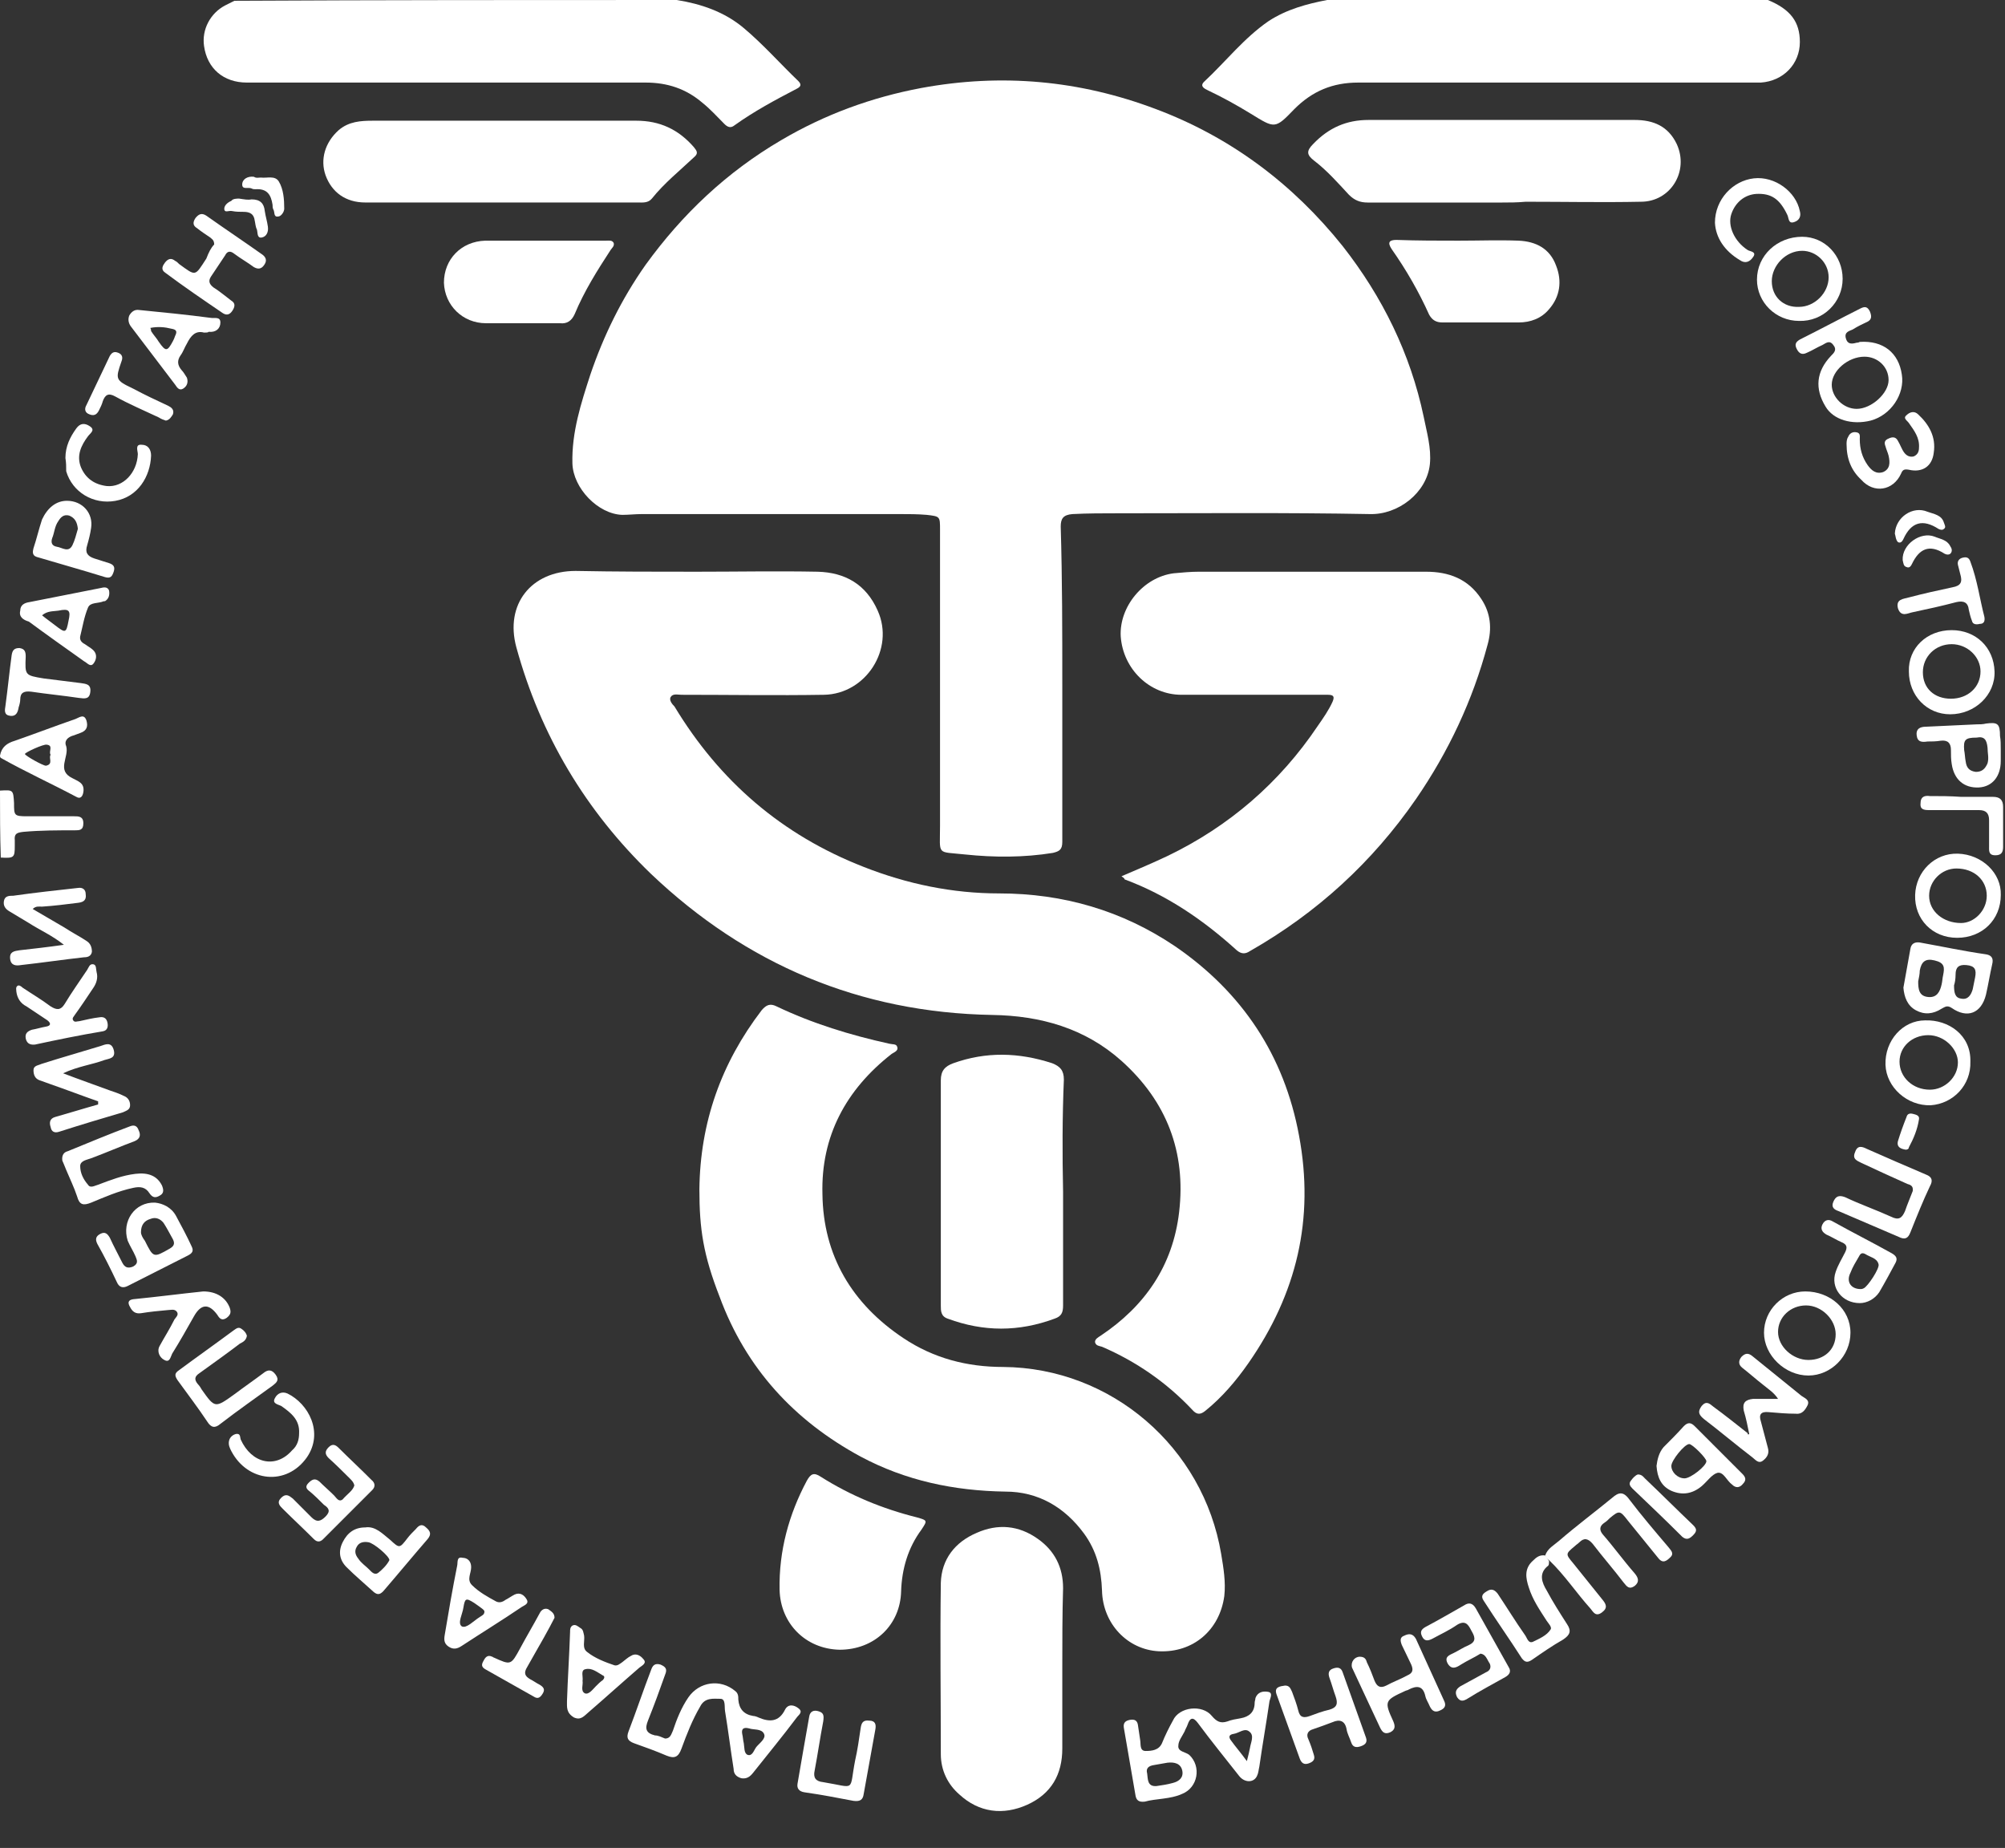 <?xml version="1.0" encoding="UTF-8"?> <svg xmlns="http://www.w3.org/2000/svg" width="51" height="47" viewBox="0 0 51 47" fill="none"><rect x="0" y="0" width="51" height="47" fill="#333333" stroke="none"/><path d="M44.969 0C45.544 0.238 45.782 0.555 45.782 1.07C45.782 1.624 45.366 2.06 44.791 2.1C44.692 2.1 44.573 2.1 44.474 2.1C41.166 2.1 37.858 2.1 34.549 2.1C33.895 2.1 33.38 2.318 32.925 2.773C32.429 3.289 32.429 3.269 31.815 2.892C31.459 2.674 31.102 2.476 30.726 2.298C30.647 2.258 30.508 2.199 30.627 2.08C31.181 1.565 31.637 0.971 32.271 0.535C32.727 0.238 33.242 0.099 33.757 0C37.501 0 41.245 0 44.969 0Z" fill="white"></path><path d="M17.215 0C17.829 0.099 18.423 0.297 18.918 0.713C19.414 1.129 19.849 1.624 20.305 2.06C20.384 2.14 20.384 2.199 20.265 2.258C19.731 2.536 19.176 2.833 18.681 3.189C18.582 3.269 18.502 3.229 18.423 3.15C18.245 2.972 18.067 2.773 17.868 2.615C17.452 2.258 16.977 2.1 16.422 2.1C13.035 2.1 9.667 2.1 6.279 2.1C5.685 2.1 5.269 1.743 5.19 1.169C5.13 0.753 5.348 0.337 5.725 0.139C5.804 0.099 5.883 0.059 5.962 0.02C9.707 4.53871e-07 13.451 0 17.215 0Z" fill="white"></path><path d="M0 19.217C0.04 18.999 0.178 18.9 0.376 18.841C0.891 18.662 1.407 18.464 1.922 18.286C2.021 18.246 2.139 18.147 2.199 18.326C2.239 18.464 2.219 18.583 2.04 18.643C1.981 18.662 1.941 18.682 1.882 18.702C1.723 18.742 1.624 18.841 1.684 18.979C1.763 19.257 1.426 19.593 1.842 19.792C1.981 19.871 2.159 19.91 2.12 20.148C2.1 20.267 2.04 20.326 1.941 20.267C1.307 19.93 0.654 19.633 0.02 19.276C4.53862e-07 19.257 0 19.237 0 19.217ZM1.288 19.197C1.228 19.118 1.367 18.959 1.189 18.94C1.109 18.92 0.634 19.138 0.634 19.177C0.634 19.217 1.09 19.475 1.169 19.475C1.367 19.435 1.228 19.276 1.288 19.197Z" fill="white"></path><path d="M0 20.108C0.337 20.088 0.337 20.088 0.357 20.424C0.357 20.741 0.357 20.761 0.693 20.761C1.09 20.761 1.486 20.761 1.882 20.761C2.001 20.761 2.12 20.761 2.12 20.94C2.12 21.118 2.021 21.118 1.902 21.118C1.466 21.118 1.03 21.118 0.594 21.157C0.436 21.177 0.357 21.197 0.376 21.375C0.376 21.415 0.376 21.474 0.376 21.514C0.376 21.811 0.357 21.831 0.02 21.811C4.53862e-07 21.237 0 20.682 0 20.108Z" fill="white"></path><path d="M27.021 17.413C27.021 18.741 27.021 20.088 27.021 21.415C27.021 21.613 26.942 21.653 26.783 21.692C26.05 21.811 25.297 21.811 24.545 21.732C23.812 21.653 23.911 21.772 23.911 20.999C23.911 18.483 23.911 15.967 23.911 13.471C23.911 13.134 23.911 13.134 23.574 13.095C23.336 13.075 23.118 13.075 22.881 13.075C20.701 13.075 18.503 13.075 16.323 13.075C16.165 13.075 15.987 13.095 15.828 13.095C15.214 13.075 14.58 12.421 14.56 11.787C14.54 10.995 14.778 10.262 15.016 9.529C15.353 8.538 15.808 7.607 16.422 6.735C17.354 5.448 18.483 4.378 19.869 3.566C20.979 2.912 22.167 2.476 23.435 2.238C25.476 1.862 27.457 2.04 29.398 2.773C31.3 3.486 32.885 4.675 34.153 6.26C35.163 7.548 35.876 8.994 36.213 10.598C36.292 10.995 36.411 11.391 36.371 11.807C36.292 12.54 35.559 13.095 34.846 13.075C32.706 13.035 30.587 13.055 28.447 13.055C28.051 13.055 27.675 13.055 27.278 13.075C27.041 13.095 26.981 13.194 26.981 13.392C27.021 14.739 27.021 16.066 27.021 17.413Z" fill="white"></path><path d="M17.71 14.541C18.74 14.541 19.771 14.521 20.801 14.541C21.494 14.561 22.029 14.858 22.326 15.532C22.762 16.503 22.029 17.652 20.959 17.671C19.751 17.691 18.542 17.671 17.334 17.671C17.235 17.671 17.116 17.632 17.057 17.731C17.017 17.81 17.096 17.909 17.156 17.968C18.305 19.87 19.889 21.237 21.97 22.049C23.079 22.485 24.228 22.723 25.416 22.723C27.041 22.723 28.547 23.159 29.894 24.07C31.597 25.239 32.667 26.844 33.043 28.884C33.44 31.004 32.984 32.906 31.756 34.669C31.439 35.124 31.082 35.541 30.666 35.877C30.547 35.976 30.448 35.996 30.329 35.858C29.676 35.164 28.903 34.629 28.031 34.253C27.972 34.233 27.873 34.233 27.853 34.134C27.853 34.055 27.932 34.015 27.992 33.975C29.121 33.223 29.834 32.193 29.993 30.826C30.171 29.3 29.676 28.012 28.527 26.982C27.596 26.15 26.466 25.833 25.238 25.814C21.87 25.754 18.978 24.526 16.561 22.228C14.897 20.623 13.748 18.701 13.134 16.463C12.837 15.373 13.511 14.521 14.64 14.521C15.67 14.541 16.7 14.541 17.71 14.541Z" fill="white"></path><path d="M17.79 30.251C17.809 28.547 18.344 27.041 19.374 25.694C19.493 25.555 19.592 25.516 19.751 25.595C20.662 26.031 21.633 26.328 22.623 26.546C22.703 26.566 22.802 26.546 22.821 26.625C22.861 26.724 22.742 26.764 22.683 26.803C21.514 27.715 20.88 28.903 20.92 30.369C20.939 31.934 21.672 33.163 22.98 34.034C23.752 34.549 24.604 34.767 25.515 34.767C28.269 34.787 30.607 36.808 31.062 39.522C31.122 39.879 31.181 40.235 31.142 40.592C31.023 41.463 30.349 42.038 29.478 41.998C28.685 41.959 28.051 41.305 28.031 40.453C28.012 39.918 27.893 39.443 27.576 39.007C27.081 38.333 26.407 37.937 25.575 37.937C24.267 37.917 23.039 37.66 21.89 37.046C20.206 36.134 18.978 34.807 18.305 32.984C17.889 31.915 17.79 31.261 17.79 30.251Z" fill="white"></path><path d="M28.526 22.287C28.942 22.109 29.319 21.95 29.695 21.772C31.26 21.019 32.548 19.91 33.519 18.463C33.657 18.265 33.796 18.067 33.895 17.849C33.955 17.711 33.915 17.671 33.776 17.671C33.558 17.671 33.321 17.671 33.103 17.671C32.092 17.671 31.062 17.671 30.052 17.671C29.24 17.671 28.566 17.017 28.507 16.185C28.467 15.432 29.081 14.68 29.854 14.581C30.072 14.561 30.29 14.541 30.488 14.541C32.409 14.541 34.351 14.541 36.272 14.541C36.847 14.541 37.342 14.719 37.679 15.234C37.916 15.591 37.956 15.987 37.837 16.403C37.461 17.81 36.847 19.117 36.015 20.326C34.905 21.93 33.499 23.218 31.795 24.189C31.676 24.268 31.577 24.268 31.458 24.169C30.607 23.396 29.675 22.762 28.606 22.366C28.606 22.346 28.586 22.327 28.526 22.287Z" fill="white"></path><path d="M27.041 30.31C27.041 31.281 27.041 32.232 27.041 33.203C27.041 33.381 27.001 33.48 26.823 33.539C25.912 33.876 25.02 33.876 24.109 33.539C23.931 33.48 23.931 33.341 23.931 33.203C23.931 32.331 23.931 31.44 23.931 30.568C23.931 29.538 23.931 28.508 23.931 27.477C23.931 27.24 24.03 27.121 24.248 27.042C25.08 26.744 25.912 26.764 26.764 27.042C26.962 27.121 27.061 27.22 27.061 27.458C27.021 28.409 27.021 29.36 27.041 30.31Z" fill="white"></path><path d="M27.021 42.434C27.021 43.107 27.021 43.801 27.021 44.474C27.021 45.128 26.744 45.623 26.13 45.901C25.515 46.178 24.901 46.099 24.406 45.643C24.109 45.386 23.931 45.029 23.931 44.613C23.931 43.167 23.911 41.721 23.931 40.255C23.951 39.66 24.287 39.224 24.842 38.987C25.377 38.749 25.912 38.789 26.407 39.145C26.823 39.442 27.041 39.858 27.041 40.393C27.021 41.067 27.021 41.74 27.021 42.434Z" fill="white"></path><path d="M38.214 5.151C37.065 5.151 35.916 5.151 34.787 5.151C34.589 5.151 34.45 5.091 34.311 4.953C34.034 4.655 33.757 4.338 33.42 4.081C33.242 3.942 33.222 3.843 33.4 3.665C33.796 3.249 34.252 3.051 34.807 3.051C37.065 3.051 39.323 3.051 41.582 3.051C42.057 3.051 42.434 3.209 42.651 3.665C42.968 4.358 42.493 5.131 41.74 5.131C40.77 5.151 39.779 5.131 38.808 5.131C38.59 5.151 38.392 5.151 38.214 5.151Z" fill="white"></path><path d="M12.718 5.15C11.569 5.15 10.44 5.15 9.291 5.15C8.796 5.15 8.439 4.893 8.281 4.457C8.142 4.061 8.261 3.625 8.617 3.308C8.875 3.09 9.172 3.07 9.489 3.07C11.727 3.07 13.946 3.07 16.185 3.07C16.779 3.07 17.255 3.288 17.651 3.744C17.73 3.843 17.77 3.902 17.651 4.001C17.294 4.338 16.898 4.655 16.581 5.051C16.482 5.17 16.343 5.15 16.205 5.15C15.036 5.15 13.887 5.15 12.718 5.15Z" fill="white"></path><path d="M21.356 41.959C20.484 41.939 19.85 41.285 19.83 40.434C19.81 39.443 20.068 38.512 20.523 37.66C20.623 37.482 20.702 37.442 20.88 37.561C21.633 38.037 22.445 38.373 23.317 38.591C23.594 38.67 23.594 38.67 23.436 38.908C23.099 39.364 22.94 39.899 22.921 40.473C22.901 41.325 22.247 41.959 21.356 41.959Z" fill="white"></path><path d="M13.848 6.121C14.363 6.121 14.897 6.121 15.412 6.121C15.492 6.121 15.571 6.102 15.611 6.181C15.63 6.26 15.571 6.3 15.531 6.359C15.195 6.874 14.858 7.409 14.62 7.984C14.541 8.162 14.422 8.241 14.244 8.221C13.61 8.221 12.976 8.221 12.362 8.221C11.767 8.221 11.312 7.766 11.292 7.191C11.292 6.597 11.728 6.141 12.342 6.121C12.6 6.121 12.857 6.121 13.114 6.121C13.352 6.121 13.61 6.121 13.848 6.121Z" fill="white"></path><path d="M37.104 6.121C37.619 6.121 38.115 6.102 38.63 6.121C39.066 6.141 39.422 6.319 39.581 6.755C39.739 7.152 39.68 7.548 39.402 7.865C39.204 8.102 38.927 8.201 38.63 8.201C37.976 8.201 37.342 8.201 36.688 8.201C36.53 8.201 36.431 8.142 36.352 8.003C36.094 7.429 35.777 6.874 35.401 6.339C35.282 6.161 35.341 6.102 35.52 6.102C36.054 6.121 36.589 6.121 37.104 6.121Z" fill="white"></path><path d="M29.121 45.822C28.962 45.842 28.903 45.782 28.883 45.664C28.784 45.089 28.685 44.515 28.586 43.94C28.566 43.801 28.645 43.762 28.744 43.742C28.863 43.722 28.923 43.762 28.943 43.861C28.962 43.999 28.982 44.118 29.002 44.257C29.022 44.356 28.982 44.534 29.141 44.534C29.299 44.534 29.477 44.515 29.557 44.336C29.636 44.138 29.735 43.94 29.834 43.762C29.993 43.405 30.587 43.346 30.825 43.643C30.944 43.782 31.043 43.841 31.221 43.782C31.32 43.742 31.439 43.722 31.558 43.702C31.776 43.663 31.914 43.544 31.914 43.306C31.914 43.267 31.934 43.227 31.934 43.187C31.993 43.029 32.132 43.009 32.251 43.029C32.39 43.049 32.31 43.187 32.291 43.267C32.211 43.821 32.112 44.376 32.033 44.931C32.013 45.01 32.013 45.089 31.974 45.168C31.894 45.347 31.657 45.347 31.518 45.168C31.161 44.713 30.805 44.277 30.468 43.821C30.349 43.663 30.27 43.683 30.21 43.861C30.191 43.92 30.151 43.98 30.131 44.039C30.072 44.158 29.973 44.277 29.973 44.396C29.953 44.554 30.151 44.554 30.25 44.633C30.567 44.931 30.468 45.465 30.072 45.624C29.775 45.763 29.398 45.743 29.121 45.822ZM29.418 45.426C29.557 45.406 29.695 45.386 29.834 45.347C29.993 45.307 30.111 45.208 30.072 45.03C30.032 44.851 29.874 44.812 29.695 44.832C29.577 44.851 29.477 44.871 29.359 44.891C29.22 44.911 29.141 44.97 29.18 45.109C29.2 45.248 29.18 45.446 29.418 45.426ZM31.716 44.792C31.756 44.633 31.776 44.554 31.795 44.455C31.815 44.316 31.914 44.138 31.776 44.039C31.657 43.94 31.518 44.079 31.379 44.099C31.26 44.118 31.241 44.178 31.32 44.277C31.419 44.416 31.558 44.574 31.716 44.792Z" fill="white"></path><path d="M16.918 44.218C17.056 44.218 17.076 44.099 17.116 44.019C17.215 43.722 17.334 43.425 17.512 43.167C17.789 42.771 18.324 42.692 18.701 43.009C18.78 43.069 18.78 43.148 18.78 43.227C18.8 43.465 18.919 43.603 19.156 43.643C19.196 43.643 19.255 43.663 19.295 43.683C19.572 43.801 19.81 43.801 19.968 43.484C20.048 43.326 20.206 43.366 20.305 43.445C20.444 43.544 20.305 43.623 20.266 43.683C19.909 44.158 19.533 44.614 19.156 45.089C19.077 45.188 18.998 45.248 18.859 45.228C18.721 45.188 18.661 45.109 18.661 44.99C18.582 44.495 18.522 44 18.443 43.524C18.423 43.405 18.463 43.207 18.324 43.207C18.146 43.207 17.928 43.167 17.809 43.405C17.611 43.742 17.472 44.099 17.334 44.475C17.255 44.693 17.155 44.733 16.957 44.653C16.68 44.534 16.403 44.435 16.125 44.336C15.967 44.277 15.927 44.198 15.987 44.039C16.185 43.524 16.363 42.989 16.561 42.474C16.601 42.355 16.66 42.296 16.799 42.336C16.938 42.395 16.977 42.454 16.918 42.593C16.779 42.989 16.64 43.366 16.482 43.762C16.403 43.96 16.422 44.079 16.66 44.138C16.739 44.138 16.819 44.178 16.918 44.218ZM19.057 43.96C18.899 43.92 18.859 43.98 18.879 44.099C18.899 44.178 18.899 44.257 18.919 44.336C18.938 44.435 18.919 44.594 19.018 44.633C19.137 44.673 19.176 44.515 19.236 44.435C19.315 44.336 19.493 44.218 19.434 44.099C19.374 43.96 19.156 44 19.057 43.96Z" fill="white"></path><path d="M39.304 39.562C39.363 39.384 39.522 39.305 39.66 39.186C40.096 38.809 40.572 38.453 41.007 38.096C41.166 37.958 41.285 37.918 41.443 38.136C41.76 38.552 42.097 38.948 42.434 39.344C42.493 39.424 42.592 39.503 42.493 39.602C42.394 39.701 42.295 39.78 42.176 39.622C41.919 39.305 41.661 38.988 41.404 38.671C41.206 38.413 41.186 38.413 40.948 38.611C40.908 38.651 40.869 38.691 40.809 38.73C40.69 38.809 40.671 38.909 40.77 39.027C41.047 39.344 41.304 39.701 41.582 40.018C41.681 40.137 41.701 40.236 41.582 40.335C41.443 40.434 41.384 40.355 41.304 40.256C41.047 39.919 40.77 39.602 40.512 39.265C40.393 39.127 40.294 39.107 40.175 39.225C40.136 39.265 40.096 39.285 40.056 39.325C39.819 39.523 39.819 39.523 40.017 39.76C40.255 40.058 40.512 40.374 40.75 40.672C40.849 40.791 40.908 40.89 40.75 41.008C40.591 41.127 40.532 41.008 40.453 40.909C40.096 40.513 39.799 40.058 39.403 39.681C39.363 39.661 39.324 39.622 39.304 39.562Z" fill="white"></path><path d="M47.306 8.696C47.901 8.656 48.297 8.973 48.376 9.528C48.455 10.023 48.099 10.558 47.584 10.697C47.108 10.816 46.633 10.677 46.435 10.34C46.157 9.884 46.197 9.449 46.573 9.052C46.653 8.973 46.732 8.894 46.633 8.775C46.534 8.636 46.435 8.735 46.355 8.775C46.217 8.835 46.098 8.914 45.959 8.973C45.84 9.033 45.761 8.993 45.702 8.874C45.642 8.755 45.682 8.696 45.781 8.636C46.296 8.379 46.811 8.102 47.326 7.844C47.445 7.785 47.505 7.804 47.564 7.923C47.603 8.022 47.623 8.121 47.505 8.181C47.386 8.24 47.247 8.3 47.128 8.379C47.049 8.418 46.91 8.438 46.95 8.597C46.989 8.755 47.089 8.755 47.227 8.716C47.247 8.716 47.267 8.716 47.306 8.696ZM47.425 9.072C47.009 9.072 46.593 9.429 46.593 9.785C46.593 10.102 46.89 10.399 47.227 10.399C47.603 10.399 48.039 10.003 48.039 9.667C48.039 9.33 47.762 9.072 47.425 9.072Z" fill="white"></path><path d="M48.416 25.12C48.475 24.784 48.535 24.447 48.594 24.13C48.614 24.011 48.693 23.952 48.832 23.971C49.387 24.071 49.941 24.189 50.496 24.269C50.655 24.288 50.714 24.368 50.674 24.526C50.615 24.784 50.575 25.041 50.516 25.299C50.397 25.774 50.041 25.913 49.644 25.636C49.525 25.556 49.466 25.616 49.387 25.655C49.169 25.794 48.951 25.814 48.733 25.695C48.515 25.576 48.436 25.358 48.416 25.12ZM48.792 24.962C48.792 25.16 48.812 25.338 49.05 25.358C49.268 25.378 49.347 25.22 49.387 25.041C49.407 24.962 49.407 24.883 49.426 24.804C49.466 24.605 49.466 24.487 49.208 24.427C48.971 24.368 48.872 24.467 48.832 24.685C48.832 24.764 48.812 24.863 48.792 24.962ZM49.704 25.061C49.704 25.239 49.724 25.378 49.882 25.398C50.06 25.438 50.139 25.299 50.179 25.16C50.199 25.061 50.219 24.962 50.239 24.863C50.278 24.665 50.239 24.566 50.021 24.546C49.822 24.526 49.743 24.605 49.743 24.784C49.743 24.903 49.724 25.002 49.704 25.061Z" fill="white"></path><path d="M44.494 36.471C44.454 36.273 44.415 36.075 44.355 35.877C44.316 35.678 44.395 35.599 44.593 35.579C44.791 35.579 45.009 35.579 45.227 35.579C45.128 35.421 44.969 35.322 44.85 35.223C44.672 35.084 44.494 34.926 44.316 34.787C44.217 34.708 44.217 34.609 44.296 34.51C44.395 34.41 44.474 34.41 44.573 34.49C44.989 34.827 45.405 35.163 45.821 35.5C45.9 35.559 46.039 35.599 45.98 35.738C45.92 35.857 45.841 35.976 45.682 35.956C45.445 35.956 45.227 35.936 44.989 35.916C44.791 35.896 44.732 35.976 44.791 36.154C44.85 36.372 44.91 36.609 44.969 36.827C45.009 36.966 44.95 37.065 44.85 37.144C44.732 37.243 44.652 37.125 44.573 37.065C44.157 36.748 43.761 36.411 43.345 36.094C43.226 35.995 43.167 35.916 43.285 35.758C43.404 35.619 43.484 35.698 43.583 35.778C43.88 35.995 44.177 36.233 44.454 36.451C44.454 36.491 44.474 36.491 44.494 36.471Z" fill="white"></path><path d="M3.942 30.587C4.14 30.607 4.358 30.706 4.477 30.924C4.616 31.182 4.754 31.439 4.873 31.697C4.933 31.816 4.893 31.875 4.774 31.935C4.259 32.192 3.764 32.45 3.249 32.707C3.13 32.767 3.031 32.747 2.972 32.608C2.813 32.271 2.655 31.954 2.476 31.637C2.417 31.519 2.437 31.439 2.556 31.38C2.674 31.32 2.734 31.38 2.793 31.479C2.892 31.697 3.011 31.915 3.11 32.113C3.17 32.232 3.249 32.271 3.388 32.212C3.526 32.133 3.487 32.053 3.447 31.954C3.388 31.816 3.308 31.697 3.249 31.558C3.09 31.063 3.427 30.568 3.942 30.587ZM3.586 31.34C3.586 31.4 3.625 31.479 3.685 31.558C3.903 31.994 3.903 31.994 4.319 31.756C4.418 31.697 4.457 31.637 4.398 31.519C4.319 31.38 4.239 31.221 4.16 31.103C4.081 31.003 3.962 30.944 3.823 31.003C3.685 31.043 3.586 31.142 3.586 31.34Z" fill="white"></path><path d="M2.496 28.011C2.1 27.873 1.684 27.714 1.288 27.576C1.189 27.536 1.11 27.516 1.011 27.477C0.892 27.437 0.852 27.338 0.852 27.219C0.852 27.1 0.971 27.1 1.05 27.061C1.545 26.902 2.041 26.763 2.556 26.605C2.675 26.565 2.833 26.486 2.893 26.704C2.952 26.922 2.774 26.922 2.655 26.961C2.338 27.08 1.981 27.12 1.605 27.298C2.021 27.457 2.417 27.595 2.793 27.734C2.912 27.774 3.031 27.813 3.15 27.873C3.249 27.912 3.309 27.992 3.309 28.11C3.309 28.229 3.209 28.249 3.13 28.289C2.595 28.447 2.06 28.606 1.506 28.784C1.387 28.824 1.308 28.784 1.288 28.665C1.248 28.546 1.268 28.447 1.407 28.408C1.763 28.308 2.14 28.19 2.496 28.091C2.496 28.071 2.496 28.031 2.496 28.011Z" fill="white"></path><path d="M0.832 23.119C1.11 23.277 1.367 23.436 1.645 23.594C1.823 23.713 2.021 23.812 2.199 23.931C2.298 23.99 2.338 24.089 2.338 24.208C2.318 24.327 2.219 24.347 2.14 24.347C1.605 24.406 1.07 24.486 0.535 24.545C0.416 24.565 0.278 24.565 0.258 24.387C0.238 24.208 0.357 24.189 0.496 24.169C0.852 24.129 1.209 24.089 1.625 24.03C1.328 23.792 1.011 23.654 0.733 23.475C0.575 23.376 0.397 23.277 0.238 23.178C0.139 23.119 0.08 23.04 0.099 22.921C0.119 22.782 0.238 22.782 0.337 22.782C0.892 22.703 1.447 22.643 1.981 22.584C2.1 22.564 2.18 22.623 2.18 22.742C2.199 22.881 2.14 22.94 2.001 22.96C1.684 23 1.367 23.04 1.07 23.059C0.991 23.059 0.912 23.04 0.832 23.119Z" fill="white"></path><path d="M50.119 27.002C50.139 27.596 49.684 28.072 49.109 28.111C48.515 28.131 47.98 27.656 47.96 27.081C47.94 26.467 48.396 25.952 48.97 25.952C49.565 25.932 50.139 26.328 50.119 27.002ZM48.317 27.002C48.317 27.398 48.654 27.715 49.089 27.715C49.466 27.715 49.802 27.398 49.802 27.022C49.802 26.665 49.446 26.328 49.05 26.328C48.634 26.328 48.317 26.625 48.317 27.002Z" fill="white"></path><path d="M49.644 16.027C50.258 16.027 50.714 16.463 50.734 17.077C50.754 17.672 50.239 18.167 49.605 18.167C49.01 18.167 48.555 17.691 48.555 17.077C48.535 16.483 49.01 16.027 49.644 16.027ZM49.624 17.771C50.06 17.771 50.377 17.474 50.377 17.077C50.377 16.701 50.041 16.384 49.644 16.384C49.228 16.384 48.911 16.701 48.911 17.097C48.911 17.513 49.209 17.771 49.624 17.771Z" fill="white"></path><path d="M45.999 34.985C45.405 34.985 44.87 34.47 44.87 33.896C44.87 33.321 45.346 32.846 45.92 32.846C46.554 32.846 47.069 33.301 47.069 33.896C47.069 34.49 46.574 34.985 45.999 34.985ZM45.999 34.589C46.395 34.589 46.693 34.331 46.693 33.935C46.693 33.559 46.336 33.202 45.94 33.202C45.544 33.202 45.227 33.499 45.227 33.876C45.227 34.252 45.603 34.589 45.999 34.589Z" fill="white"></path><path d="M49.783 23.852C49.149 23.852 48.694 23.377 48.714 22.762C48.733 22.168 49.209 21.693 49.803 21.712C50.417 21.732 50.912 22.208 50.893 22.762C50.893 23.396 50.417 23.852 49.783 23.852ZM50.536 22.782C50.536 22.386 50.219 22.089 49.764 22.089C49.387 22.089 49.07 22.406 49.07 22.782C49.07 23.178 49.427 23.476 49.882 23.476C50.219 23.476 50.536 23.159 50.536 22.782Z" fill="white"></path><path d="M45.84 6.022C46.415 6.022 46.87 6.498 46.87 7.092C46.87 7.687 46.375 8.182 45.761 8.162C45.167 8.162 44.691 7.687 44.691 7.112C44.691 6.498 45.206 6.022 45.84 6.022ZM45.068 7.152C45.068 7.548 45.365 7.825 45.761 7.805C46.157 7.805 46.514 7.449 46.514 7.053C46.514 6.676 46.197 6.379 45.84 6.379C45.424 6.379 45.068 6.755 45.068 7.152Z" fill="white"></path><path d="M5.448 6.219C5.448 6.101 5.388 6.081 5.348 6.041C5.23 5.962 5.111 5.883 5.012 5.803C4.913 5.744 4.893 5.665 4.972 5.546C5.051 5.447 5.131 5.407 5.249 5.486C5.725 5.823 6.2 6.14 6.676 6.477C6.755 6.536 6.795 6.616 6.735 6.715C6.676 6.814 6.597 6.873 6.458 6.794C6.299 6.675 6.121 6.576 5.963 6.457C5.864 6.378 5.784 6.378 5.725 6.497C5.606 6.675 5.487 6.853 5.368 7.032C5.289 7.151 5.329 7.23 5.428 7.309C5.586 7.408 5.725 7.527 5.883 7.646C5.982 7.705 5.982 7.785 5.923 7.884C5.864 7.983 5.784 8.042 5.665 7.963C5.17 7.626 4.675 7.289 4.199 6.933C4.081 6.853 4.14 6.754 4.199 6.675C4.279 6.576 4.358 6.556 4.457 6.636C4.497 6.655 4.516 6.675 4.556 6.715C4.992 7.032 4.952 7.032 5.249 6.576C5.309 6.418 5.368 6.299 5.448 6.219Z" fill="white"></path><path d="M6.28 33.975C6.26 34.094 6.181 34.133 6.102 34.173C5.765 34.431 5.428 34.668 5.072 34.926C4.953 35.005 4.933 35.084 5.032 35.203C5.072 35.243 5.111 35.302 5.131 35.342C5.468 35.817 5.468 35.817 5.963 35.461C6.201 35.282 6.459 35.104 6.696 34.926C6.815 34.827 6.914 34.827 7.013 34.965C7.112 35.104 7.033 35.164 6.934 35.243C6.498 35.56 6.043 35.877 5.607 36.214C5.468 36.332 5.369 36.313 5.27 36.154C5.032 35.797 4.775 35.461 4.517 35.104C4.438 34.985 4.438 34.926 4.557 34.847C5.012 34.51 5.488 34.173 5.943 33.836C6.003 33.797 6.062 33.737 6.142 33.797C6.201 33.836 6.26 33.896 6.28 33.975Z" fill="white"></path><path d="M9.014 37.779C8.994 37.699 8.954 37.66 8.895 37.6C8.716 37.422 8.538 37.244 8.36 37.085C8.261 36.986 8.261 36.907 8.36 36.808C8.459 36.709 8.538 36.748 8.617 36.828C8.895 37.105 9.172 37.362 9.449 37.64C9.548 37.719 9.548 37.818 9.469 37.897C9.053 38.313 8.637 38.729 8.221 39.145C8.142 39.225 8.063 39.225 7.983 39.145C7.726 38.888 7.449 38.63 7.191 38.373C7.112 38.294 7.033 38.214 7.151 38.096C7.27 37.977 7.35 38.036 7.449 38.115C7.607 38.274 7.766 38.432 7.924 38.591C8.063 38.729 8.162 38.69 8.281 38.571C8.419 38.432 8.36 38.353 8.241 38.274C8.122 38.155 8.003 38.036 7.884 37.937C7.805 37.878 7.746 37.818 7.845 37.719C7.924 37.64 8.003 37.58 8.122 37.679C8.241 37.798 8.38 37.917 8.499 38.036C8.558 38.096 8.617 38.214 8.716 38.135C8.835 37.996 8.974 37.917 9.014 37.779Z" fill="white"></path><path d="M34.589 42.137C34.708 42.137 34.747 42.197 34.767 42.276C34.846 42.434 34.906 42.593 34.965 42.751C35.025 42.89 35.104 42.949 35.262 42.87C35.441 42.771 35.619 42.712 35.797 42.612C35.936 42.553 35.956 42.474 35.896 42.335C35.817 42.177 35.738 41.998 35.658 41.84C35.619 41.741 35.599 41.642 35.718 41.602C35.837 41.543 35.936 41.543 36.015 41.681C36.253 42.197 36.49 42.731 36.728 43.246C36.788 43.365 36.768 43.445 36.629 43.504C36.51 43.563 36.431 43.524 36.372 43.405C36.332 43.306 36.273 43.227 36.253 43.128C36.193 42.87 36.035 42.87 35.837 42.969C35.817 42.989 35.777 42.989 35.738 43.009C35.223 43.246 35.203 43.266 35.441 43.781C35.5 43.92 35.48 43.999 35.361 44.059C35.223 44.118 35.163 44.059 35.104 43.94C34.866 43.425 34.628 42.929 34.391 42.414C34.351 42.276 34.45 42.137 34.589 42.137Z" fill="white"></path><path d="M37.659 42.058C37.5 42.157 37.322 42.236 37.163 42.335C37.045 42.414 36.926 42.474 36.827 42.315C36.728 42.137 36.866 42.097 36.985 42.038C37.104 41.979 37.223 41.899 37.362 41.84C37.58 41.741 37.5 41.602 37.421 41.464C37.342 41.305 37.263 41.206 37.064 41.325C36.866 41.464 36.648 41.562 36.431 41.681C36.312 41.741 36.232 41.741 36.173 41.622C36.114 41.503 36.153 41.444 36.252 41.384C36.589 41.206 36.926 41.008 37.243 40.83C37.362 40.75 37.461 40.77 37.54 40.909C37.817 41.404 38.094 41.899 38.372 42.395C38.451 42.513 38.392 42.593 38.293 42.652C37.976 42.83 37.639 43.009 37.322 43.207C37.223 43.266 37.144 43.286 37.064 43.167C37.005 43.048 37.025 42.969 37.144 42.89C37.362 42.771 37.58 42.652 37.797 42.533C37.896 42.494 37.936 42.414 37.896 42.315C37.817 42.197 37.797 42.078 37.659 42.058Z" fill="white"></path><path d="M32.687 42.87C32.806 42.87 32.825 42.95 32.865 43.029C32.924 43.187 32.984 43.346 33.023 43.504C33.063 43.683 33.162 43.702 33.321 43.643C33.479 43.584 33.638 43.524 33.816 43.484C34.014 43.425 34.034 43.326 33.974 43.148C33.915 42.989 33.875 42.831 33.816 42.672C33.776 42.553 33.796 42.474 33.915 42.435C34.034 42.395 34.113 42.415 34.153 42.534C34.351 43.088 34.549 43.643 34.747 44.198C34.786 44.317 34.727 44.376 34.608 44.416C34.489 44.455 34.41 44.435 34.37 44.317C34.331 44.198 34.271 44.099 34.252 43.98C34.212 43.762 34.073 43.722 33.895 43.801C33.737 43.861 33.578 43.92 33.4 43.98C33.261 44.019 33.221 44.118 33.281 44.237C33.34 44.376 33.38 44.495 33.42 44.633C33.459 44.752 33.4 44.812 33.281 44.852C33.162 44.891 33.103 44.832 33.063 44.733C32.865 44.178 32.667 43.643 32.469 43.088C32.409 42.91 32.548 42.89 32.687 42.87Z" fill="white"></path><path d="M48.654 30.29C48.674 30.151 48.575 30.131 48.516 30.112C48.119 29.933 47.723 29.755 47.347 29.577C47.228 29.517 47.109 29.478 47.188 29.299C47.248 29.121 47.367 29.161 47.485 29.22C47.981 29.438 48.476 29.656 48.991 29.874C49.149 29.933 49.169 30.032 49.09 30.171C48.912 30.547 48.753 30.944 48.595 31.34C48.535 31.498 48.456 31.538 48.297 31.459C47.782 31.241 47.287 31.023 46.772 30.805C46.653 30.765 46.574 30.706 46.633 30.567C46.693 30.428 46.772 30.389 46.931 30.448C47.307 30.627 47.703 30.765 48.099 30.944C48.297 31.043 48.377 30.983 48.456 30.805C48.516 30.627 48.595 30.448 48.654 30.29Z" fill="white"></path><path d="M22.267 43.98C22.168 44.535 22.069 45.07 21.97 45.624C21.95 45.783 21.871 45.822 21.712 45.803C21.296 45.723 20.88 45.644 20.464 45.585C20.326 45.565 20.266 45.486 20.286 45.367C20.385 44.792 20.484 44.218 20.583 43.663C20.603 43.524 20.702 43.485 20.821 43.524C20.959 43.564 20.959 43.643 20.94 43.782C20.86 44.198 20.801 44.614 20.722 45.03C20.682 45.208 20.742 45.307 20.94 45.327C21.791 45.466 21.593 45.585 21.752 44.772C21.811 44.515 21.851 44.237 21.891 43.96C21.91 43.822 21.95 43.742 22.108 43.762C22.267 43.762 22.287 43.861 22.267 43.98Z" fill="white"></path><path d="M39.303 39.561C39.343 39.601 39.363 39.66 39.402 39.7C39.402 39.74 39.402 39.799 39.383 39.819C39.125 40.017 39.224 40.255 39.343 40.453C39.502 40.75 39.68 41.027 39.858 41.305C39.977 41.483 39.937 41.582 39.759 41.701C39.482 41.859 39.224 42.038 38.967 42.216C38.848 42.295 38.788 42.276 38.709 42.176C38.392 41.681 38.055 41.206 37.738 40.71C37.659 40.592 37.719 40.532 37.818 40.473C37.937 40.394 38.016 40.433 38.095 40.532C38.333 40.889 38.551 41.245 38.788 41.582C38.848 41.661 38.868 41.8 38.986 41.76C39.145 41.681 39.343 41.602 39.442 41.443C39.482 41.384 39.383 41.285 39.343 41.225C39.165 40.948 38.986 40.691 38.887 40.374C38.808 40.136 38.769 39.898 38.986 39.7C39.086 39.601 39.165 39.542 39.303 39.561Z" fill="white"></path><path d="M1.585 29.518C1.565 29.36 1.644 29.3 1.723 29.28C2.258 29.062 2.773 28.845 3.308 28.646C3.407 28.607 3.486 28.627 3.526 28.745C3.585 28.864 3.566 28.963 3.427 29.023C3.051 29.162 2.694 29.32 2.318 29.459C2.219 29.498 2.04 29.518 2.04 29.657C2.04 29.835 2.119 29.994 2.238 30.132C2.298 30.231 2.417 30.152 2.496 30.132C2.813 30.013 3.11 29.895 3.447 29.855C3.784 29.815 4.001 29.914 4.12 30.152C4.16 30.251 4.18 30.35 4.061 30.41C3.962 30.469 3.883 30.469 3.803 30.35C3.704 30.192 3.566 30.172 3.387 30.212C3.011 30.291 2.654 30.449 2.318 30.588C2.119 30.667 2.02 30.647 1.961 30.429C1.882 30.192 1.783 29.994 1.684 29.756C1.644 29.657 1.604 29.558 1.585 29.518Z" fill="white"></path><path d="M14.422 43.266C14.442 42.671 14.481 42.097 14.501 41.503C14.501 41.443 14.501 41.384 14.561 41.344C14.64 41.304 14.699 41.364 14.759 41.404C14.838 41.443 14.838 41.522 14.858 41.602C14.878 41.74 14.798 41.919 14.937 42.018C15.135 42.176 15.393 42.275 15.63 42.355C15.71 42.374 15.769 42.315 15.829 42.275C15.908 42.216 15.967 42.156 16.046 42.117C16.165 42.038 16.284 42.097 16.363 42.196C16.462 42.295 16.343 42.355 16.264 42.414C15.829 42.79 15.412 43.167 14.977 43.543C14.858 43.642 14.778 43.761 14.6 43.682C14.402 43.563 14.422 43.424 14.422 43.266ZM14.818 42.751C14.838 42.85 14.759 43.008 14.878 43.068C14.977 43.107 15.076 42.969 15.155 42.889C15.214 42.83 15.274 42.77 15.333 42.731C15.373 42.691 15.393 42.632 15.333 42.612C15.194 42.533 15.056 42.414 14.897 42.453C14.759 42.473 14.838 42.652 14.818 42.751Z" fill="white"></path><path d="M5.19 8.459C4.973 8.4 4.854 8.538 4.755 8.737C4.695 8.836 4.656 8.954 4.596 9.034C4.497 9.172 4.517 9.291 4.616 9.41C4.675 9.47 4.715 9.549 4.755 9.608C4.794 9.727 4.755 9.826 4.656 9.886C4.557 9.945 4.497 9.846 4.457 9.786C4.081 9.291 3.705 8.796 3.328 8.301C3.269 8.221 3.249 8.122 3.289 8.023C3.348 7.924 3.427 7.865 3.546 7.885C4.141 7.944 4.755 8.004 5.349 8.083C5.448 8.103 5.606 8.043 5.606 8.202C5.606 8.36 5.488 8.459 5.309 8.439C5.29 8.459 5.25 8.459 5.19 8.459ZM3.824 8.34C3.843 8.38 3.843 8.4 3.843 8.42C3.903 8.519 3.982 8.598 4.041 8.697C4.22 8.954 4.259 8.935 4.398 8.677C4.418 8.637 4.438 8.598 4.457 8.538C4.517 8.42 4.477 8.38 4.358 8.36C4.2 8.32 4.022 8.301 3.824 8.34Z" fill="white"></path><path d="M0.892 26.567C0.733 26.586 0.674 26.507 0.654 26.408C0.634 26.289 0.693 26.23 0.812 26.19C0.931 26.17 1.05 26.131 1.169 26.111C1.288 26.091 1.308 26.032 1.208 25.952C1.03 25.834 0.852 25.715 0.674 25.596C0.515 25.517 0.436 25.378 0.416 25.219C0.416 25.18 0.396 25.12 0.436 25.081C0.476 25.041 0.535 25.081 0.575 25.12C0.812 25.279 1.05 25.418 1.288 25.596C1.446 25.695 1.545 25.695 1.644 25.536C1.823 25.239 2.021 24.962 2.219 24.665C2.258 24.605 2.278 24.506 2.377 24.526C2.457 24.546 2.437 24.645 2.457 24.724C2.496 24.863 2.457 25.002 2.377 25.12C2.219 25.358 2.06 25.596 1.902 25.814C1.882 25.853 1.823 25.893 1.862 25.952C1.902 26.012 1.961 25.972 2.021 25.972C2.199 25.933 2.357 25.893 2.536 25.873C2.655 25.853 2.714 25.913 2.734 26.012C2.754 26.111 2.734 26.21 2.615 26.23C2.021 26.329 1.446 26.448 0.892 26.567Z" fill="white"></path><path d="M0.515 15.531C0.515 15.392 0.614 15.333 0.753 15.313C1.347 15.194 1.961 15.075 2.555 14.957C2.635 14.937 2.734 14.917 2.773 15.016C2.793 15.115 2.773 15.214 2.694 15.274C2.674 15.293 2.655 15.293 2.635 15.293C2.496 15.353 2.298 15.313 2.239 15.452C2.139 15.69 2.1 15.947 2.04 16.185C2.021 16.284 2.08 16.343 2.159 16.383C2.239 16.442 2.318 16.482 2.377 16.541C2.476 16.64 2.456 16.779 2.377 16.878C2.298 16.977 2.219 16.858 2.139 16.819C1.664 16.482 1.189 16.145 0.733 15.809C0.594 15.769 0.475 15.69 0.515 15.531ZM1.07 15.65C1.189 15.749 1.307 15.828 1.407 15.908C1.664 16.106 1.684 16.106 1.743 15.789C1.803 15.531 1.763 15.472 1.486 15.531C1.367 15.551 1.208 15.531 1.07 15.65Z" fill="white"></path><path d="M11.985 39.859C11.985 40.018 11.866 40.176 12.005 40.315C12.183 40.493 12.401 40.612 12.619 40.731C12.698 40.77 12.777 40.751 12.857 40.691C12.936 40.652 13.015 40.592 13.095 40.553C13.233 40.493 13.332 40.572 13.392 40.671C13.471 40.79 13.332 40.83 13.273 40.87C12.777 41.206 12.262 41.523 11.747 41.86C11.629 41.939 11.53 41.959 11.411 41.88C11.292 41.801 11.292 41.702 11.312 41.583C11.411 40.988 11.51 40.414 11.629 39.82C11.648 39.74 11.609 39.582 11.767 39.621C11.886 39.621 11.985 39.701 11.985 39.859ZM12.322 40.988C12.322 40.949 12.262 40.909 12.064 40.77C11.847 40.632 11.827 40.652 11.787 40.889C11.767 41.048 11.629 41.286 11.747 41.365C11.866 41.424 12.045 41.226 12.203 41.127C12.262 41.087 12.322 41.068 12.322 40.988Z" fill="white"></path><path d="M1.703 12.737C2.099 12.737 2.377 13.054 2.317 13.431C2.298 13.569 2.258 13.728 2.218 13.867C2.159 14.045 2.218 14.144 2.397 14.203C2.515 14.243 2.654 14.283 2.773 14.322C2.892 14.362 2.931 14.421 2.892 14.54C2.852 14.659 2.813 14.718 2.674 14.679C2.099 14.5 1.525 14.342 0.931 14.164C0.812 14.124 0.832 14.025 0.851 13.946C0.931 13.708 0.99 13.45 1.069 13.213C1.208 12.916 1.426 12.737 1.703 12.737ZM1.981 13.45C1.961 13.272 1.901 13.173 1.763 13.114C1.624 13.074 1.545 13.153 1.485 13.252C1.386 13.391 1.386 13.55 1.327 13.688C1.287 13.807 1.327 13.886 1.446 13.906C1.584 13.926 1.743 14.065 1.842 13.867C1.901 13.748 1.941 13.589 1.981 13.45Z" fill="white"></path><path d="M42.136 37.283C42.156 37.124 42.196 36.946 42.315 36.807C42.493 36.629 42.671 36.451 42.83 36.273C42.929 36.173 43.008 36.173 43.107 36.273C43.503 36.669 43.919 37.085 44.315 37.481C44.395 37.56 44.434 37.639 44.335 37.739C44.256 37.838 44.157 37.857 44.058 37.758C43.919 37.659 43.84 37.422 43.681 37.461C43.543 37.501 43.424 37.679 43.285 37.798C43.047 37.996 42.79 38.036 42.513 37.917C42.255 37.798 42.156 37.58 42.136 37.283ZM42.849 37.6C43.008 37.6 43.404 37.283 43.404 37.164C43.404 37.085 43.047 36.728 42.968 36.728C42.849 36.728 42.513 37.144 42.513 37.283C42.513 37.441 42.671 37.6 42.849 37.6Z" fill="white"></path><path d="M46.97 11.293C46.97 11.253 46.97 11.174 47.009 11.115C47.049 11.016 47.128 10.976 47.227 10.996C47.326 11.016 47.306 11.095 47.306 11.174C47.306 11.412 47.366 11.63 47.505 11.828C47.604 11.967 47.722 12.066 47.901 12.006C48.079 11.927 48.079 11.768 48.039 11.59C48.02 11.511 47.98 11.432 47.96 11.352C47.921 11.253 47.94 11.194 48.039 11.154C48.119 11.115 48.218 11.095 48.277 11.214C48.337 11.313 48.376 11.432 48.436 11.511C48.495 11.59 48.574 11.63 48.673 11.61C48.773 11.57 48.812 11.491 48.812 11.392C48.832 11.134 48.693 10.956 48.554 10.758C48.515 10.699 48.396 10.639 48.495 10.56C48.574 10.481 48.693 10.441 48.792 10.54C49.07 10.798 49.248 11.115 49.188 11.511C49.149 11.867 48.891 12.026 48.554 11.947C48.436 11.927 48.396 11.947 48.356 12.046C48.158 12.482 47.663 12.561 47.346 12.204C47.089 11.967 46.97 11.669 46.97 11.293Z" fill="white"></path><path d="M9.291 38.848C9.548 38.809 9.727 39.007 9.925 39.165C10.162 39.383 10.162 39.383 10.361 39.126C10.42 39.047 10.499 38.967 10.579 38.888C10.658 38.789 10.737 38.749 10.836 38.848C10.955 38.947 10.975 39.027 10.876 39.146C10.499 39.581 10.123 40.037 9.747 40.473C9.667 40.552 9.608 40.572 9.509 40.493C9.271 40.275 9.033 40.077 8.815 39.859C8.637 39.68 8.598 39.462 8.716 39.225C8.835 38.987 9.014 38.848 9.291 38.848ZM9.905 39.68C9.905 39.581 9.509 39.245 9.37 39.225C9.251 39.205 9.132 39.225 9.073 39.344C9.014 39.443 9.033 39.542 9.113 39.641C9.192 39.76 9.291 39.819 9.39 39.918C9.449 39.978 9.529 40.077 9.628 39.997C9.727 39.918 9.846 39.799 9.905 39.68Z" fill="white"></path><path d="M47.307 33.143C46.852 33.143 46.554 32.747 46.693 32.35C46.752 32.172 46.852 32.014 46.931 31.855C46.99 31.736 46.99 31.657 46.852 31.598C46.713 31.538 46.594 31.459 46.455 31.399C46.356 31.34 46.297 31.261 46.356 31.142C46.416 31.023 46.515 31.003 46.614 31.063C47.109 31.34 47.624 31.598 48.119 31.875C48.218 31.934 48.278 31.994 48.218 32.113C48.08 32.37 47.941 32.628 47.802 32.865C47.684 33.044 47.485 33.143 47.307 33.143ZM47.327 32.786C47.347 32.786 47.367 32.786 47.406 32.766C47.505 32.727 47.822 32.251 47.783 32.152C47.743 31.994 47.565 31.974 47.446 31.895C47.367 31.855 47.327 31.875 47.287 31.954C47.208 32.093 47.129 32.212 47.069 32.37C46.95 32.608 47.089 32.786 47.327 32.786Z" fill="white"></path><path d="M50.892 19.077C50.892 19.176 50.892 19.255 50.892 19.354C50.892 19.75 50.675 20.008 50.338 20.028C49.961 20.048 49.704 19.83 49.645 19.433C49.625 19.315 49.625 19.196 49.625 19.077C49.625 18.899 49.545 18.819 49.367 18.839C49.248 18.859 49.129 18.859 49.03 18.859C48.892 18.879 48.773 18.879 48.753 18.701C48.733 18.542 48.832 18.483 48.991 18.483C49.426 18.463 49.843 18.443 50.278 18.423C50.358 18.423 50.437 18.423 50.516 18.403C50.813 18.364 50.873 18.403 50.873 18.72C50.892 18.819 50.892 18.938 50.892 19.077ZM50.278 18.76C49.981 18.76 49.942 18.819 49.961 19.077C49.981 19.176 49.981 19.275 50.001 19.374C50.021 19.532 50.1 19.612 50.259 19.632C50.417 19.632 50.496 19.552 50.556 19.414C50.595 19.275 50.556 19.156 50.556 19.017C50.536 18.819 50.477 18.72 50.278 18.76Z" fill="white"></path><path d="M43.622 5.665C43.622 5.071 44.078 4.596 44.613 4.536C45.148 4.477 45.682 4.873 45.781 5.368C45.821 5.507 45.762 5.606 45.643 5.646C45.484 5.705 45.504 5.547 45.464 5.467C45.266 5.051 45.048 4.913 44.672 4.932C44.375 4.952 44.137 5.15 44.038 5.447C43.939 5.745 44.117 6.141 44.454 6.359C44.514 6.398 44.692 6.398 44.593 6.537C44.514 6.656 44.395 6.715 44.256 6.616C43.86 6.379 43.642 6.042 43.622 5.665Z" fill="white"></path><path d="M7.608 36.452C7.627 36.115 7.409 35.937 7.152 35.758C7.073 35.719 6.914 35.699 6.993 35.56C7.053 35.441 7.172 35.382 7.31 35.441C7.845 35.699 8.241 36.432 7.806 37.066C7.291 37.799 6.3 37.7 5.884 36.907C5.844 36.828 5.805 36.749 5.825 36.65C5.844 36.551 5.924 36.491 6.003 36.471C6.122 36.452 6.102 36.551 6.122 36.61C6.399 37.224 7.013 37.363 7.429 36.888C7.568 36.769 7.608 36.61 7.608 36.452Z" fill="white"></path><path d="M5.17 32.846C5.507 32.846 5.745 33.004 5.844 33.262C5.884 33.381 5.864 33.44 5.765 33.519C5.646 33.599 5.586 33.539 5.527 33.44C5.309 33.143 5.111 33.163 4.933 33.48C4.754 33.797 4.576 34.114 4.378 34.431C4.338 34.51 4.319 34.668 4.18 34.589C4.061 34.53 3.982 34.371 4.061 34.232C4.18 34.014 4.319 33.797 4.437 33.559C4.477 33.499 4.556 33.44 4.497 33.361C4.437 33.282 4.338 33.321 4.259 33.321C4.041 33.341 3.823 33.361 3.586 33.4C3.447 33.42 3.368 33.361 3.308 33.242C3.249 33.143 3.249 33.064 3.387 33.044C4.002 32.984 4.596 32.905 5.17 32.846Z" fill="white"></path><path d="M1.664 11.649C1.664 11.352 1.783 11.114 1.941 10.896C2.04 10.758 2.159 10.758 2.278 10.837C2.437 10.936 2.298 11.015 2.239 11.094C2.06 11.332 1.941 11.589 2.06 11.887C2.179 12.164 2.397 12.322 2.714 12.362C3.13 12.402 3.487 12.025 3.506 11.55C3.506 11.471 3.427 11.292 3.605 11.312C3.764 11.312 3.843 11.431 3.843 11.589C3.823 12.124 3.506 12.639 2.932 12.739C2.377 12.838 1.842 12.521 1.684 11.986C1.684 11.867 1.684 11.768 1.664 11.649Z" fill="white"></path><path d="M14.105 41.147C14.026 41.305 13.927 41.483 13.828 41.662C13.689 41.899 13.55 42.157 13.412 42.395C13.313 42.553 13.352 42.632 13.491 42.712C13.57 42.751 13.649 42.811 13.729 42.85C13.828 42.91 13.867 42.969 13.808 43.068C13.748 43.167 13.689 43.227 13.57 43.147C13.154 42.91 12.758 42.692 12.342 42.454C12.243 42.395 12.243 42.335 12.302 42.236C12.342 42.157 12.401 42.078 12.52 42.137C12.54 42.137 12.54 42.157 12.56 42.157C12.996 42.355 12.996 42.355 13.233 41.919C13.392 41.622 13.57 41.325 13.729 41.028C13.768 40.948 13.848 40.889 13.947 40.929C14.026 40.988 14.105 41.028 14.105 41.147Z" fill="white"></path><path d="M0.139 17.948C0.198 17.513 0.238 17.096 0.297 16.661C0.317 16.542 0.357 16.482 0.495 16.482C0.634 16.502 0.654 16.581 0.654 16.7C0.634 17.176 0.634 17.176 1.109 17.255C1.426 17.295 1.743 17.334 2.06 17.374C2.179 17.394 2.318 17.394 2.298 17.592C2.278 17.79 2.159 17.77 2.001 17.75C1.605 17.691 1.189 17.651 0.792 17.592C0.614 17.572 0.515 17.612 0.515 17.79C0.515 17.849 0.495 17.929 0.475 17.988C0.456 18.107 0.416 18.226 0.258 18.206C0.099 18.186 0.119 18.067 0.139 17.948Z" fill="white"></path><path d="M50.476 15.69C50.496 15.809 50.456 15.868 50.357 15.868C50.278 15.888 50.179 15.888 50.159 15.789C50.119 15.69 50.099 15.591 50.08 15.512C50.06 15.314 49.941 15.274 49.763 15.314C49.386 15.413 49.03 15.492 48.653 15.571C48.535 15.591 48.356 15.71 48.277 15.472C48.218 15.235 48.416 15.235 48.554 15.195C48.931 15.096 49.287 15.017 49.664 14.937C49.882 14.898 49.921 14.799 49.862 14.601C49.842 14.521 49.822 14.442 49.802 14.363C49.782 14.264 49.842 14.204 49.921 14.185C50 14.165 50.08 14.165 50.119 14.284C50.298 14.759 50.357 15.235 50.476 15.69Z" fill="white"></path><path d="M4.22 10.698C4.16 10.678 4.101 10.658 4.041 10.618C3.665 10.44 3.289 10.282 2.932 10.084C2.754 9.985 2.674 10.044 2.615 10.203C2.595 10.282 2.556 10.361 2.516 10.44C2.456 10.559 2.377 10.579 2.278 10.539C2.159 10.5 2.14 10.401 2.199 10.302C2.397 9.886 2.595 9.469 2.793 9.053C2.853 8.954 2.912 8.935 3.011 8.974C3.11 9.014 3.13 9.093 3.09 9.192C2.932 9.648 2.932 9.668 3.388 9.885C3.685 10.044 3.982 10.183 4.279 10.321C4.358 10.361 4.438 10.42 4.398 10.539C4.358 10.599 4.319 10.678 4.22 10.698Z" fill="white"></path><path d="M49.882 20.267C50.16 20.267 50.437 20.267 50.694 20.267C50.873 20.267 50.952 20.346 50.952 20.524C50.952 20.861 50.952 21.198 50.952 21.535C50.952 21.673 50.912 21.753 50.754 21.753C50.576 21.753 50.595 21.634 50.595 21.515C50.595 21.297 50.595 21.079 50.595 20.861C50.595 20.683 50.516 20.604 50.338 20.604C49.922 20.604 49.486 20.604 49.07 20.604C48.931 20.604 48.832 20.584 48.852 20.425C48.852 20.267 48.951 20.227 49.09 20.247C49.347 20.247 49.605 20.247 49.882 20.267Z" fill="white"></path><path d="M41.661 37.501C41.76 37.501 41.8 37.56 41.839 37.6C42.255 37.996 42.651 38.392 43.067 38.789C43.166 38.888 43.166 38.947 43.067 39.046C42.988 39.125 42.909 39.185 42.79 39.086C42.374 38.67 41.958 38.274 41.522 37.858C41.463 37.798 41.423 37.739 41.483 37.66C41.542 37.58 41.601 37.521 41.661 37.501Z" fill="white"></path><path d="M48.198 13.571C48.218 13.155 48.654 12.857 49.03 13.016C49.189 13.075 49.387 13.095 49.446 13.293C49.466 13.353 49.506 13.412 49.446 13.452C49.407 13.491 49.347 13.472 49.308 13.452C48.911 13.194 48.614 13.274 48.416 13.709C48.396 13.749 48.357 13.828 48.278 13.789C48.218 13.729 48.218 13.63 48.198 13.571Z" fill="white"></path><path d="M48.397 14.243C48.377 13.847 48.852 13.51 49.209 13.649C49.347 13.708 49.526 13.728 49.605 13.887C49.645 13.946 49.664 14.005 49.625 14.065C49.585 14.124 49.506 14.105 49.466 14.085C49.07 13.827 48.813 13.966 48.634 14.342C48.614 14.382 48.575 14.461 48.496 14.422C48.416 14.402 48.416 14.322 48.397 14.243Z" fill="white"></path><path d="M6.081 5.051C6.22 5.071 6.299 5.09 6.398 5.071C6.616 5.071 6.715 5.17 6.735 5.368C6.755 5.506 6.795 5.625 6.814 5.764C6.834 5.903 6.775 6.021 6.656 6.041C6.537 6.061 6.557 5.922 6.537 5.843C6.497 5.764 6.497 5.685 6.478 5.605C6.458 5.447 6.359 5.388 6.2 5.388C6.101 5.388 6.002 5.388 5.903 5.368C5.824 5.348 5.705 5.427 5.705 5.308C5.705 5.229 5.784 5.15 5.883 5.11C5.923 5.051 6.022 5.051 6.081 5.051Z" fill="white"></path><path d="M6.636 4.516C6.795 4.536 6.993 4.457 7.092 4.615C7.211 4.813 7.23 5.071 7.23 5.308C7.23 5.388 7.151 5.507 7.072 5.507C6.953 5.526 6.993 5.388 6.953 5.328C6.933 5.289 6.933 5.249 6.933 5.209C6.894 4.952 6.795 4.793 6.497 4.813C6.458 4.813 6.438 4.813 6.398 4.793C6.319 4.754 6.161 4.833 6.161 4.694C6.161 4.556 6.299 4.476 6.458 4.496C6.517 4.536 6.577 4.516 6.636 4.516Z" fill="white"></path><path d="M48.475 29.241C48.356 29.221 48.238 29.181 48.277 29.023C48.337 28.825 48.416 28.607 48.495 28.409C48.515 28.329 48.575 28.31 48.654 28.329C48.733 28.349 48.832 28.369 48.812 28.468C48.773 28.726 48.673 28.963 48.555 29.181C48.555 29.221 48.515 29.241 48.475 29.241Z" fill="white"></path></svg> 